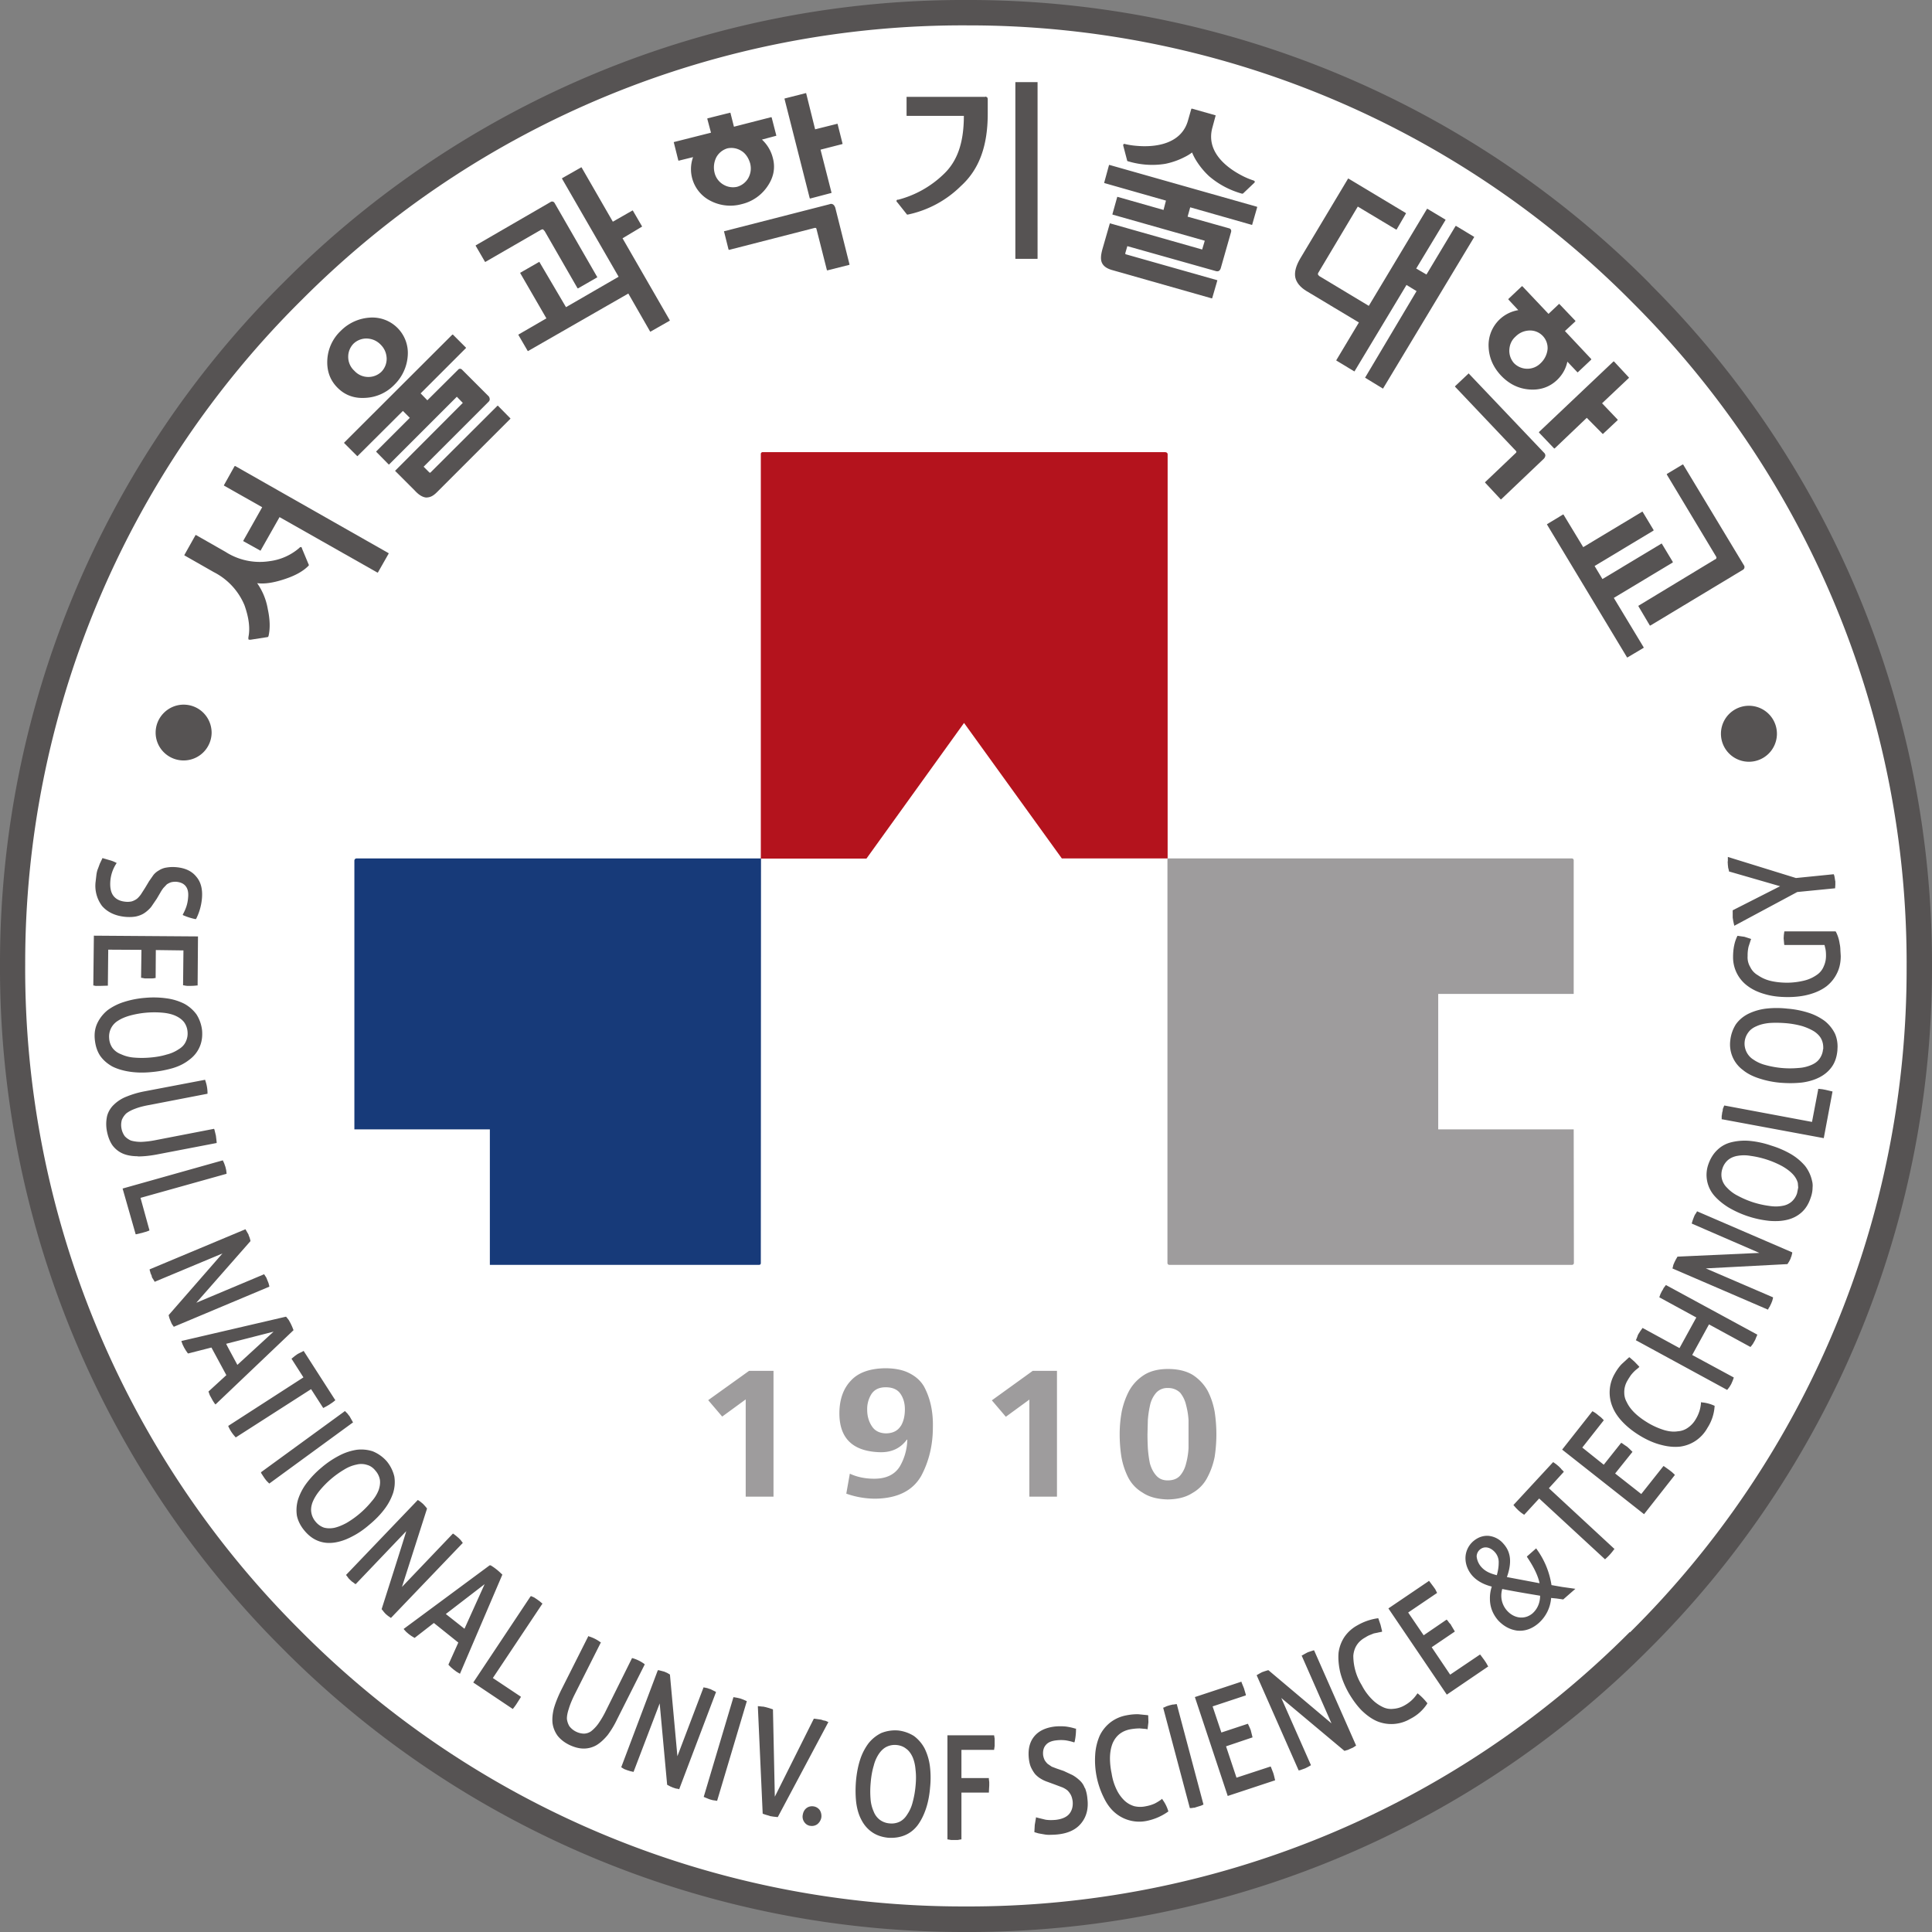 <svg xmlns="http://www.w3.org/2000/svg" width="391.29" height="391.29" viewBox="0 0 103.53 103.53"><rect x="0" y="0" width="103.53" height="103.53" fill="#808080" stroke="none"/><path d="M87.93 16A50.8 50.8 0 0 0 51.85.97a50.8 50.8 0 0 0-36.13 14.9A50.7 50.7 0 0 0 .71 51.91 50.8 50.8 0 0 0 15.6 88.06a50.7 50.7 0 0 0 36.07 15.02 50.8 50.8 0 0 0 36.13-14.9A50.8 50.8 0 0 0 102.8 52.1V52a50.7 50.7 0 0 0-14.88-36" style="fill:#fff;fill-opacity:1;fill-rule:nonzero;stroke:none;stroke-width:.307"/><path d="m29.53 10.81-4.04 2.34v.02l.5.86.01.01 2.98-1.72q.08-.04.12-.03l.09.1 1.76 3.06h.03l1.01-.58q.03 0 .01-.03l-2.28-3.96c-.06-.1-.16-.09-.19-.07" style="fill:#565353;fill-opacity:1;fill-rule:nonzero;stroke:none;stroke-width:.035"/><path d="m33.67 15.73 1.17 2.04h.02l1.02-.58q.02 0 .01-.03l-2.53-4.39 1.05-.63-.5-.86h-.02l-1.05.6-1.67-2.9q-.02-.03-.03-.01l-1.02.58v.03l3.03 5.25-2.82 1.63-1.43-2.43-1.01.58q-.02 0-.01.03l1.4 2.42-1.5.87v.02l.5.86h.02zm45.32-3.04-.96-.58H78l-1.56 2.6-.55-.32 1.57-2.6v-.02l-.97-.58h-.02l-3.12 5.2-2.66-1.6-.06-.07q-.02-.06.03-.13l2.1-3.52 2.05 1.23h.03l.5-.86v-.02l-3.08-1.85h-.02l-2.55 4.26q-.36.6-.28 1.03.09.42.59.73l1.55.93 1.27.76-1.21 2.02v.02l.96.58h.01l.01-.01 2.78-4.62.54.33-2.76 4.64.95.58h.02v-.01L79 12.7zm14.49 17.65L90.2 24.9l-.03-.01-.85.51v.03l2.62 4.36q.04.05.04.1-.01.07-.1.1l-4.08 2.47v.03l.61 1.03h.03l4.98-3c.1-.09.05-.19.05-.2" style="fill:#565353;fill-opacity:1;fill-rule:nonzero;stroke:none;stroke-width:.035"/><path d="M88.08 34.7v-.01l-1.6-2.65 3.16-1.9v-.03l-.59-.98h-.02l-3.16 1.9-.42-.7 3.16-1.9v-.03l-.59-.98H88l-3.16 1.9-1.06-1.75h-.02l-.86.52v.02l4.29 7.12h.02l.86-.51zM67.36 11.08l-7.9-2.24h-.03l-.26.95.01.02 3.3.94-.13.5-2.46-.7h-.02l-.26.93.01.02 4.94 1.4-.14.47-4.93-1.4h-.02v.01l-.4 1.39c-.07.27-.13.58.03.8q.14.2.49.3l5.35 1.52q.01 0 .02-.02l.27-.93a.02.02 0 0 0-.02-.03l-4.87-1.38q-.04 0-.04-.06l.11-.38 4.72 1.33q.12.04.2-.01a.3.3 0 0 0 .09-.15l.55-1.93c.02-.07 0-.16-.09-.19l-2.24-.63.14-.5 3.3.94h.02v-.01l.27-.94zm-.16-1.4a4 4 0 0 1-.55-.22c-1.01-.5-2.03-1.38-1.68-2.63l.17-.63v-.02l-1.27-.36-.03.01-.18.63c-.35 1.24-1.7 1.46-2.81 1.35a4 4 0 0 1-.6-.1c-.07 0-.06.09-.06.09l.21.8q0 .03.04.04 1 .3 2 .14a4 4 0 0 0 1.07-.38q.2-.1.37-.23.08.2.2.4.3.49.71.87.77.66 1.77.94l.05-.01.61-.58s.06-.07-.02-.1M11.34 39.27a1.5 1.5 0 0 1-1.5 1.48c-.83 0-1.5-.67-1.5-1.49 0-.83.68-1.5 1.5-1.5.83 0 1.5.67 1.5 1.51m83.88.05a1.5 1.5 0 0 1-1.5 1.5 1.5 1.5 0 0 1-1.5-1.5 1.5 1.5 0 1 1 3 0" style="fill:#565353;fill-opacity:1;fill-rule:nonzero;stroke:none;stroke-width:.035"/><path d="M88.44 15.23A51.4 51.4 0 0 0 51.86 0a51.4 51.4 0 0 0-36.63 15.1A51.4 51.4 0 0 0 0 51.66 51.5 51.5 0 0 0 15.1 88.3a51.4 51.4 0 0 0 36.57 15.23 51.4 51.4 0 0 0 36.64-15.1 51.5 51.5 0 0 0 15.22-36.59v-.1a51.4 51.4 0 0 0-15.1-36.51m-1.1 72.23a50 50 0 0 1-35.67 14.7 50 50 0 0 1-35.61-14.83 50 50 0 0 1-14.7-35.67 50 50 0 0 1 14.83-35.6 50 50 0 0 1 35.67-14.7A50 50 0 0 1 87.47 16.2a50 50 0 0 1 14.7 35.65 50 50 0 0 1-14.82 35.62" style="fill:#565353;fill-opacity:1;fill-rule:nonzero;stroke:none;stroke-width:.035"/><path d="M62.44 24.23H40.89a.1.1 0 0 0-.12.11v21.67h5.66l5.23-7.27L56.9 46h5.67V24.34q-.01-.1-.13-.11" style="fill:#b4131d;fill-opacity:1;fill-rule:nonzero;stroke:none;stroke-width:.035"/><path d="M40.78 46H19.1a.12.12 0 0 0-.11.12v14.4h7.26v7.26h14.42q.1 0 .1-.1z" style="fill:#173a79;fill-opacity:1;fill-rule:nonzero;stroke:none;stroke-width:.035"/><path d="M84.33 60.52h-7.26v-7.26h7.26V46.1a.1.1 0 0 0-.1-.1H62.56v21.68a.1.1 0 0 0 .1.1h21.58a.1.1 0 0 0 .1-.1z" style="fill:#9e9c9d;fill-opacity:1;fill-rule:nonzero;stroke:none;stroke-width:.035"/><path d="m24.68 82.52-.1-.1-.14-.12-.13-.1-.04-.02-2.73 2.86 1.34-4.19v-.02l-.1-.12-.11-.12-.12-.1-.08-.06-.08-.05-.03.03-3.82 3.99.03.03.09.12.01.02.1.1.11.1h.01l.13.1.04.02 2.71-2.84c-.1.36-1.32 4.18-1.32 4.18l.1.12.01.02.11.12.12.1.13.09.03.02 3.85-4.02zm15 8.5-.17-.04-.17-.03h-.04l-.01.04-1.58 5.3.19.08.1.04.06.02.15.04h.02l.06.01.14.02.01-.04 1.58-5.3-.18-.08zM26.9 84.36l-.14-.13a3 3 0 0 0-.47-.35h-.05l-4.61 3.41.03.04.11.12.14.12.14.1.15.09.02.01 1.03-.8 1.31 1.05-.53 1.18.02.03.12.12.13.11.16.12.15.09.04.02.02-.05 2.25-5.26zm-2.01 2.92-1-.79 2.08-1.6zm9.63 1.88a2 2 0 0 0-.61-.3l-.04-.01-1.4 2.82a5 5 0 0 1-.41.7 2 2 0 0 1-.38.4.7.7 0 0 1-.38.13 1 1 0 0 1-.44-.11 1 1 0 0 1-.35-.29 1 1 0 0 1-.13-.38q-.01-.22.1-.55.09-.31.3-.74l1.42-2.82-.04-.02a2 2 0 0 0-.6-.3l-.03-.02-.02.04-1.46 2.9q-.25.52-.37.94-.11.44-.07.8.05.35.26.65.23.3.63.5.42.2.78.2t.68-.18q.3-.18.6-.54a5 5 0 0 0 .51-.85l1.48-2.94zm3.82 1.49-.12-.06-.02-.01-.14-.07h-.02l-.14-.05-.2-.04-.01.03-1.39 3.66-.4-4.37-.02-.02-.14-.08-.05-.02-.09-.04-.15-.04-.16-.04h-.03l-.02.03-1.95 5.17.03.02.13.08.16.06.16.05.13.03.05.01 1.4-3.67.4 4.36.17.09.14.06.15.05.13.02.06.02.01-.04 1.96-5.17zm-9.3-4.74-.13-.11-.14-.1-.15-.1-.14-.06-.03-.01-.03.03-3.06 4.6 2.12 1.42.03-.04q.12-.15.2-.28l.19-.3.01-.04-1.5-1 2.66-3.99zM18.9 76.19l-.17-.3-.09-.11-.01-.02-.1-.1-.05-.05-.03.03-4.46 3.25v.04l.09.14.1.15.1.13.12.12.03.03 4.49-3.28zm79.57-20.1q0-.38-.14-.7a2 2 0 0 0-.55-.68 3 3 0 0 0-.87-.44 5 5 0 0 0-1.13-.22 5 5 0 0 0-1.15 0 3 3 0 0 0-.95.28q-.41.21-.66.56a2 2 0 0 0-.3.87 1.7 1.7 0 0 0 .68 1.58q.34.28.87.45a5 5 0 0 0 1.13.23q.62.05 1.16-.01.53-.07.94-.28t.66-.56.3-.87zm-.78.14a1 1 0 0 1-.19.51q-.15.21-.44.33a2 2 0 0 1-.69.16 5 5 0 0 1-.9 0 5 5 0 0 1-.87-.16 2 2 0 0 1-.64-.29 1 1 0 0 1-.37-.41 1 1 0 0 1-.1-.54 1 1 0 0 1 .2-.51q.15-.21.44-.33.28-.13.68-.17.4-.03.9.01.46.04.88.16.37.12.64.29.26.18.37.4.12.24.1.55m-92.35-3.4h.04l.35-.01h.04l.02-1.93 1.78.01-.02 1.5h.04l.16.03h.37q.1 0 .17-.02h.04l.01-1.5 1.48.02-.02 1.87h.04q.07.02.18.03h.17q.18 0 .34-.02h.05l.02-2.63-5.58-.04v.04L5 52.81h.04q.07.03.17.02zm5.48 2.4a2 2 0 0 0-.3-.87 2 2 0 0 0-.65-.57 3 3 0 0 0-.94-.29 5 5 0 0 0-1.15-.03 5 5 0 0 0-1.14.22 3 3 0 0 0-.88.44 2 2 0 0 0-.54.67q-.2.4-.15.9.05.52.29.88.24.34.65.57.4.2.94.28t1.15.02a6 6 0 0 0 1.14-.21q.51-.15.88-.44.37-.27.55-.66.19-.4.15-.91m-.88.6q-.11.24-.38.4a2 2 0 0 1-.64.28q-.39.12-.88.16a5 5 0 0 1-.9 0 2 2 0 0 1-.67-.18 1 1 0 0 1-.45-.33 1 1 0 0 1-.18-.52 1 1 0 0 1 .1-.54 1 1 0 0 1 .37-.4q.26-.17.65-.28a5 5 0 0 1 1.77-.15q.4.04.68.17t.44.33a1 1 0 0 1 .19.52 1 1 0 0 1-.1.54m7.37 19.62.06-.03.13-.07.12-.07.03-.02.03-.02.12-.08.13-.1.03-.04-.03-.03-1.67-2.6-.03.02-.26.13-.05.03-.14.1-.12.1-.05.04.02.03.62.97-4.03 2.6.01.03a2 2 0 0 0 .37.56l.02.03 4.04-2.59zM7.38 61.97q.46 0 1-.1l3.23-.62v-.05l-.04-.34-.08-.33-.02-.04-3.1.6a5 5 0 0 1-.8.1 2 2 0 0 1-.55-.07 1 1 0 0 1-.33-.23 1 1 0 0 1-.18-.42 1 1 0 0 1 .02-.46 1 1 0 0 1 .23-.34q.19-.15.49-.26.31-.12.77-.2l3.1-.6v-.04a2 2 0 0 0-.12-.67l-.01-.04-.04.01-3.2.61a5 5 0 0 0-.96.28 2 2 0 0 0-.68.43 1.3 1.3 0 0 0-.37.61 2 2 0 0 0-.01.82q.09.46.3.76.23.3.56.44t.8.14M6.7 49.13q.33.03.59-.02.27-.06.46-.19.2-.14.35-.32l.3-.44.2-.34q.08-.14.16-.24l.18-.19a1 1 0 0 1 .22-.11 1 1 0 0 1 .27-.03q.37.03.53.25.16.21.12.6a2 2 0 0 1-.1.5q-.08.22-.17.38l-.02.05.04.02q.3.13.63.2h.04l.02-.03a3 3 0 0 0 .3-1.06q.07-.75-.3-1.18-.36-.45-1.08-.51a2 2 0 0 0-.52.02 1 1 0 0 0-.4.15 1 1 0 0 0-.3.25l-.23.33-.21.35-.23.36q-.11.15-.22.24a1 1 0 0 1-.26.13 1 1 0 0 1-.35.02q-.42-.04-.63-.3t-.18-.77a2 2 0 0 1 .32-.97l.02-.04-.05-.02q-.15-.08-.34-.13l-.34-.1h-.04l-.01.04-.12.25-.1.27q-.05.11-.08.3l-.04.34v.01a1.8 1.8 0 0 0 .34 1.35q.44.5 1.23.58m91.92 1.77q0-.15-.04-.34a2 2 0 0 0-.2-.63l-.02-.02h-2.74l-.01.05-.02.15-.01.17.03.33.01.03h2.15l.05.21q.03.14.03.35v.02q0 .3-.12.56a1 1 0 0 1-.37.46 2 2 0 0 1-.65.3 4 4 0 0 1-.92.12q-.51 0-.92-.1a2 2 0 0 1-.67-.3 1 1 0 0 1-.41-.44 1 1 0 0 1-.14-.59 2 2 0 0 1 .05-.5l.12-.37.02-.04-.05-.02-.31-.1-.35-.05h-.03l-.01.03a2 2 0 0 0-.16.48q-.06.28-.06.63a1.9 1.9 0 0 0 .8 1.56q.38.28.93.43.51.15 1.2.15.66 0 1.18-.15.53-.15.9-.43a2 2 0 0 0 .56-.7q.2-.4.2-.92zm-86.48 12v-.04l-.02-.16-.04-.17-.07-.2-.07-.15-.04.01-5.33 1.5.7 2.45h.03l.34-.08.06-.02.11-.03.17-.06.03-.02-.48-1.74zm3.51 8.18-.07-.15-.01-.02-.1-.18-.12-.15-.02-.02h-.02l-5.59 1.3.01.04.06.16.08.16.09.15.09.13.03.03 1.25-.32.8 1.48-.96.88.01.02.06.17.17.31.1.15.04.04 4.18-3.98zm-2.93 2.06c-.05-.1-.56-1.03-.6-1.13l2.54-.65zm1.71-4.23-.04-.15-.12-.3-.1-.15-.01-.03-3.64 1.53 2.9-3.3v-.03l-.04-.15-.06-.15v-.02l-.07-.12-.08-.14-.02-.03-.04.02-5.09 2.13v.04l.04.13v.02l.07.16q0 .07.06.15l.08.13.02.04.04-.02 3.59-1.5-2.88 3.3v.02l.04.15.06.15.06.14q.04.07.09.13l.02.04 5.12-2.15zm6.7 10.21a2 2 0 0 0-.41-.82 2 2 0 0 0-.75-.53 2 2 0 0 0-.86-.08 3 3 0 0 0-.93.31 5 5 0 0 0-.96.65 5 5 0 0 0-.8.84 3 3 0 0 0-.45.87 2 2 0 0 0-.06.86q.09.43.42.82t.74.54q.4.15.86.08t.93-.32q.48-.24.95-.65.48-.4.8-.83a3 3 0 0 0 .46-.87q.13-.44.06-.87m-.84.73a2 2 0 0 1-.37.6 5 5 0 0 1-1.35 1.16q-.35.19-.65.26-.3.06-.56-.01a1 1 0 0 1-.45-.32 1 1 0 0 1-.24-.63q0-.2.08-.41.12-.3.36-.6a5 5 0 0 1 1.35-1.16 2 2 0 0 1 .66-.26 1 1 0 0 1 .55.02q.26.07.45.31a1 1 0 0 1 .24.5q.03.25-.07.54M97.1 63.27a2 2 0 0 0-.37-.79 3 3 0 0 0-.75-.63 5 5 0 0 0-1.06-.46 5 5 0 0 0-1.12-.25 3 3 0 0 0-.98.06q-.45.1-.77.4-.33.3-.5.78a1.7 1.7 0 0 0 .32 1.7q.3.34.75.62a5.4 5.4 0 0 0 2.18.72q.55.05.99-.06t.76-.4.48-.78q.1-.28.1-.54a1 1 0 0 0-.03-.37m-.8.67a1 1 0 0 1-.3.46 1 1 0 0 1-.5.22q-.32.06-.7 0a5 5 0 0 1-.88-.2 5 5 0 0 1-.81-.35 2 2 0 0 1-.56-.42 1 1 0 0 1-.28-.48 1 1 0 0 1 .03-.55 1 1 0 0 1 .3-.46q.21-.17.5-.22a2 2 0 0 1 .71 0 5 5 0 0 1 1.69.55q.35.2.56.42t.28.48l.02.25zm-12.59 21.1-.57-.1a4.4 4.4 0 0 0-.79-1.92l-.03-.05-.5.44.02.04q.54.8.66 1.39l-1.75-.33q.17-.47.17-.86 0-.53-.35-.92a1.2 1.2 0 0 0-.82-.43q-.43-.02-.79.28a1.2 1.2 0 0 0-.43.92c0 .34.14.68.37.94q.37.41 1.04.58a2 2 0 0 0-.1.65q0 .65.44 1.16.44.47 1.02.55.62.06 1.15-.4a2 2 0 0 0 .67-1.35l.3.03.35.05.02-.02.63-.55zm-3.5-.63c-.35-.09-.62-.2-.84-.45a1 1 0 0 1-.24-.55v-.03a.5.5 0 0 1 .17-.34c.27-.23.6-.1.81.14a.8.8 0 0 1 .2.58q0 .29-.1.65zm1.92 2.04c-.42.36-1 .29-1.39-.16a1.2 1.2 0 0 1-.29-.79q0-.16.05-.35c.75.15 1.55.28 2.03.36 0 .24-.06.63-.4.94m-2.49 2.66-.1-.15-.2-.27-.03-.03-1.6 1.08-.99-1.47 1.24-.84-.02-.04-.18-.3-.01-.03-.1-.11-.07-.1-.06-.06-.03.02-1.2.82-.83-1.22 1.55-1.05-.02-.04-.08-.16-.1-.14-.21-.28-.03-.03-.03.03-2.14 1.45 3.13 4.62 2.22-1.51-.02-.03zm4.16-10.24-.02-.03-.12-.12v-.01l-.13-.13-.13-.11-.14-.1-.03-.02-.03.03-2.1 2.27.14.16.03.03.1.1.13.11.14.1.04.02.8-.87 3.53 3.26.03-.03a3 3 0 0 0 .45-.5l.03-.02L83 79.75zM97.82 58.4l-.16-.03-.18-.02h-.05v.04l-.33 1.73-4.7-.88-.02.04-.06.15q0 .1-.03.17l-.02.15v.02l-.01.01v.2h.03l5.44 1.01.47-2.5-.04-.01zM89.6 78.89l-.14-.11-.28-.2-.04-.02-1.19 1.5-1.4-1.1.93-1.16-.03-.03-.1-.1-.02-.02-.13-.12-.15-.1-.14-.1-.04-.01-.93 1.17-1.15-.92 1.15-1.46-.02-.03-.13-.13-.13-.1q-.16-.14-.28-.2l-.04-.03-.03.03-1.6 2.03 4.39 3.46 1.65-2.1-.02-.03zM76 90.77l-.04-.03-.03.04q-.12.18-.28.33a2 2 0 0 1-.39.28 1.4 1.4 0 0 1-.59.18 1 1 0 0 1-.58-.1 2 2 0 0 1-.57-.41 3 3 0 0 1-.55-.76 3 3 0 0 1-.45-1.58q.06-.66.65-.98.14-.09.25-.13l.2-.08.2-.04.04-.01.2-.04v-.04l-.08-.33-.11-.32-.01-.03h-.04a3 3 0 0 0-1.07.37 2 2 0 0 0-.7.62 2 2 0 0 0-.32.85q-.04.47.08 1.02.13.54.45 1.12.33.57.7.95.41.4.82.58a2 2 0 0 0 1.79-.12 2.32 2.32 0 0 0 .9-.8l.02-.04-.02-.02a3 3 0 0 0-.47-.48m14.92-25.82-.08.13h-.01l-.06.14-.06.16-.05.16v.03l3.62 1.57-4.39.2-.01.02-.08.14-.07.14-.06.14-.03.13-.02.06.04.02 5.08 2.19.05-.1.05-.07.02-.05.05-.1.06-.15.04-.15v-.04l-3.6-1.55 4.37-.23.01-.01.09-.14.07-.14.01-.04.04-.1.04-.16v-.04l-5.1-2.2zm-1.67 3.94-.1.13-.05.1-.04.06-.08.16-.05.14-.01.04 1.98 1.08-.9 1.64-1.98-1.08-.02.03-.1.14-.09.14q-.05.08-.07.16l-.06.15-.02.04.04.02 4.85 2.64.03-.03.1-.13.09-.15.07-.16.02-.05.05-.14-.03-.02-2.2-1.19.9-1.64 2.22 1.21.03-.03.1-.13.08-.14q.06-.1.08-.17l.06-.14.02-.05-4.9-2.66zm1.95 6.26-.05-.01v.05a2 2 0 0 1-.08.42 2 2 0 0 1-.2.44 1.4 1.4 0 0 1-.41.45q-.25.18-.56.2-.31.05-.7-.06a4 4 0 0 1-.85-.37q-.9-.53-1.18-1.14a1 1 0 0 1-.13-.48 1.2 1.2 0 0 1 .19-.7l.02-.04.13-.2a2 2 0 0 1 .28-.3l.1-.08.09-.08-.03-.04-.23-.24-.25-.22-.03-.02-.03.02-.37.34q-.2.2-.38.52a2 2 0 0 0-.12 1.78q.17.43.57.84t.96.74 1.09.46q.53.14 1 .09.45-.06.83-.31a2 2 0 0 0 .64-.7 2.4 2.4 0 0 0 .38-1.15v-.03l-.03-.01a2 2 0 0 0-.65-.17M63.06 91.32h-.04l-.13.02h-.04l-.17.04-.16.05-.15.07-.04.01 1.43 5.38h.04q.07 0 .16-.02h.05l.12-.04.23-.07.13-.06-.01-.04zm-13.23 3.32a3 3 0 0 0-.28-.94 2 2 0 0 0-.57-.67 2 2 0 0 0-.86-.3 2 2 0 0 0-.9.14 2 2 0 0 0-.68.55 3 3 0 0 0-.45.88q-.16.49-.22 1.13-.05.61.01 1.15.07.55.28.94.21.41.57.66t.87.3q.5.03.9-.14t.68-.54q.27-.37.44-.88t.22-1.13a5 5 0 0 0-.01-1.15m-.77 1.08a5 5 0 0 1-.16.88 2 2 0 0 1-.29.64q-.16.26-.4.38a1 1 0 0 1-.54.09 1 1 0 0 1-.52-.19 1 1 0 0 1-.33-.44 2 2 0 0 1-.17-.69 5 5 0 0 1 .01-.89q.04-.48.16-.88a2 2 0 0 1 .28-.64q.18-.26.4-.37a1 1 0 0 1 .55-.1q.3.03.51.2.2.14.34.44.13.3.16.68.05.4 0 .89m-4.88-3.52h-.03l-.15-.05-.35-.05h-.04l-2.09 4.18-.1-4.68-.03-.01-.18-.06-.18-.05-.14-.03h-.05l-.18-.02h-.05l.26 5.76.14.05.07.02.14.04.05.02.19.03.19.02h.03l2.71-5.09-.05-.02q-.07-.04-.16-.06m9.12.97-.03-.18h-2.5v5.58h.03l.17.03h.35l.16-.03h.04v-2.51h1.47l.01-.21.01-.17v-.18l-.02-.16v-.06h-1.47v-1.51h1.75l.03-.21v-.4m4.83 2.66a1 1 0 0 0-.28-.42 2 2 0 0 0-.38-.28L57 94.9l-.38-.13-.26-.1-.22-.15a1 1 0 0 1-.16-.2 1 1 0 0 1-.08-.25q-.04-.36.15-.57.17-.2.56-.24a2 2 0 0 1 .5 0q.24.04.42.1l.04.01.02-.05q.07-.33.07-.65v-.04h-.04a3 3 0 0 0-.5-.11 3 3 0 0 0-.6 0q-.74.09-1.1.53t-.29 1.16q.03.3.12.5.1.21.22.36.15.16.31.25.16.1.37.17l.38.14.4.15q.16.07.28.17a1 1 0 0 1 .17.23q.07.13.1.34.04.41-.18.68-.22.26-.72.32-.33.03-.56-.01l-.45-.11-.05-.02-.07.41-.02.36v.03l.2.06.1.02.29.05q.15.02.3.01.18 0 .37-.02.84-.09 1.25-.6.43-.53.33-1.32a2 2 0 0 0-.13-.57m10.12-.7-.03-.1-.12-.31-.02-.04-1.83.6-.56-1.68 1.42-.48-.05-.2-.04-.16v-.01l-.07-.17-.07-.15-.02-.04-1.42.47-.47-1.4 1.78-.59v-.04l-.05-.17-.05-.17-.13-.32-.01-.04-.04.02-2.45.81 1.76 5.3 2.54-.84-.05-.21zM43.61 96.8c-.29-.05-.54.13-.59.44a.5.5 0 0 0 .08.4q.11.16.3.2h.02a.5.5 0 0 0 .37-.08.6.6 0 0 0 .22-.35.6.6 0 0 0-.08-.41.5.5 0 0 0-.32-.2m18.69-.36-.03-.05-.04.04q-.18.13-.36.22a2 2 0 0 1-.46.14 1.4 1.4 0 0 1-.62 0 1.3 1.3 0 0 1-.52-.29 2 2 0 0 1-.42-.57 3 3 0 0 1-.28-.89 4 4 0 0 1-.09-.8q0-.48.15-.84.27-.6.93-.73a3 3 0 0 1 .5-.05h.01l.35.03.07.02.01-.05.04-.33-.01-.34v-.03l-.04-.01-.5-.05a3 3 0 0 0-.63.06 2 2 0 0 0-.86.38 2 2 0 0 0-.57.71 3 3 0 0 0-.24.99 4.5 4.5 0 0 0 .46 2.33q.24.5.59.8a2 2 0 0 0 1.74.44 3 3 0 0 0 1.1-.48l.03-.02-.01-.03a2 2 0 0 0-.3-.6m8.08-8-.15.05-.15.05-.15.08-.14.08-.04.02.02.04 1.58 3.59-3.38-2.85-.05.01-.13.04-.06.02-.08.03h-.01l-.13.07-.14.08-.03.02 2.25 5.1.07-.01.28-.1.14-.07.14-.08.03-.02-1.59-3.6 3.38 2.83h.02l.13-.04h.02l.15-.07.14-.06.14-.09.03-.02-2.25-5.1zm22.2-42.28.01.18.02.18.01.02.04.17h.03l2.7.78-2.54 1.29v.39l.03.19.04.18.02.07.05-.03 3.32-1.78 2.03-.2v-.03l.01-.16v-.18l-.01-.04-.02-.13-.02-.11-.03-.1h-.04l-1.99.2-3.65-1.13v.24M19.82 17.02a2.4 2.4 0 0 0-1.56.71 2.3 2.3 0 0 0-.72 1.55q-.05.9.55 1.5t1.49.54a2.3 2.3 0 0 0 1.55-.7 2.4 2.4 0 0 0 .72-1.56 1.9 1.9 0 0 0-2.03-2.04m.9 2.18a1 1 0 0 1-.28.72 1 1 0 0 1-.72.28 1 1 0 0 1-.73-.33 1 1 0 0 1-.33-.73 1 1 0 0 1 .28-.72 1 1 0 0 1 .72-.28q.44.02.74.33.3.3.32.73m3.52-1.27-5.8 5.79v.02l.7.7h.02l2.43-2.42.37.37-1.8 1.8v.02l.67.68h.02l3.63-3.63.32.33-3.63 3.64 1.06 1.06q.31.34.6.37c.24 0 .4-.1.6-.3l3.92-3.92v-.02l-.67-.68h-.02l-3.59 3.58q-.02.02-.06 0l-.31-.31 3.46-3.46q.1-.09.08-.18-.01-.1-.08-.16l-1.4-1.4c-.1-.1-.2-.02-.2-.01l-1.66 1.65-.36-.37 2.43-2.43v-.02l-.7-.7zm-11.67 7.05L12 26v.02l2.05 1.16-1.01 1.79V29l.9.5.01.01h.01l1.02-1.8 5.24 2.97h.03l.58-1.02-.01-.02-8.22-4.67z" style="fill:#565353;fill-opacity:1;fill-rule:nonzero;stroke:none;stroke-width:.035"/><path d="m16.07 29.33-.04.04a3 3 0 0 1-1.58.7 3.4 3.4 0 0 1-2.37-.5l-1.58-.9h-.02l-.6 1.07v.02l1.58.9a3.5 3.5 0 0 1 1.64 1.77q.36 1.01.21 1.72v.11l.05.02h.07l.9-.14q.04 0 .06-.06.14-.6-.04-1.44a3.4 3.4 0 0 0-.57-1.39q.59.08 1.48-.22.83-.27 1.26-.7.05-.05.02-.08l-.35-.84-.02-.07-.05-.03zM52.8 5.19h-4.22v1l.01.02h3.06c0 1.48-.37 2.46-1.1 3.14a5.5 5.5 0 0 1-2.41 1.35h-.06q-.01.01-.04.05v.02l.01.04.04.04.5.63q0 .02.05.02a5.7 5.7 0 0 0 2.85-1.53c.96-.87 1.44-2.11 1.44-3.88v-.76s0-.08-.03-.11q-.07-.05-.1-.04m2.79-.78h-1.17l-.01.01v9.45l.01.01h1.17l.01-.01V4.4zm-11.12 6.54-5.66 1.45q-.02 0-.01.02l.24.96.03.02 4.6-1.18q.07 0 .08.05l.56 2.21.02.02 1.19-.3v-.03l-.76-3.03q-.04-.11-.1-.16a.2.2 0 0 0-.2-.03m-3.14-4.66-1.99.51-.19-.75h-.02l-1.2.3-.02.02.2.75-1.98.5q-.02 0-.01.03l.24.96.02.01.77-.19a1.9 1.9 0 0 0 .93 2.34 2.3 2.3 0 0 0 1.67.18 2.3 2.3 0 0 0 1.39-.96q.5-.73.28-1.53a2 2 0 0 0-.58-.97l.75-.2q.02 0 .02-.02l-.25-.97zm-1.22 3.26a1 1 0 0 1-.6.47 1 1 0 0 1-.74-.12 1 1 0 0 1-.47-.64 1.2 1.2 0 0 1 .1-.83 1 1 0 0 1 .59-.47 1 1 0 0 1 .74.13c.24.14.4.4.48.68q.1.41-.1.78m4.74-2.9-1.16.29L43.2 5q0-.01-.02-.01l-1.14.29v.02l1.35 5.32.02.02 1.14-.3.01-.01-.59-2.31 1.17-.3.01-.02-.27-1.07zm37.9 17.62-4.03-4.24q0-.03-.02 0l-.72.68v.02l3.28 3.46q.02.04-.01.08l-1.66 1.58v.02l.84.9h.02l2.27-2.16a.3.3 0 0 0 .1-.18.2.2 0 0 0-.07-.16m2.53-5.02-1.41-1.5.56-.52v-.03l-.86-.9h-.02l-.56.53-1.4-1.48h-.03l-.72.68v.03l.53.57a1.9 1.9 0 0 0-1.59 1.96q.03.87.67 1.55.64.67 1.5.74.88.07 1.49-.5.44-.42.56-.99l.54.57h.02l.72-.68zm-3.44.52a1 1 0 0 1-.7-.3 1 1 0 0 1-.25-.7q.02-.44.33-.72.32-.32.77-.33a.94.94 0 0 1 .95 1 1.2 1.2 0 0 1-.37.75 1 1 0 0 1-.73.3m4.85 2.72-.83-.87 1.44-1.36v-.02l-.8-.86h-.03l-3.99 3.78v.03l.81.85h.03l1.72-1.64.86.87.8-.75z" style="fill:#565353;fill-opacity:1;fill-rule:nonzero;stroke:none;stroke-width:.035"/><path d="M46.85 79.24q.96 0 1.37-.66a3 3 0 0 0 .4-1.42l-.02-.02q-.51.7-1.44.68-2.17-.06-2.18-2.07 0-1.12.62-1.77.6-.65 1.87-.66.78.01 1.27.27.51.26.77.7.51.94.48 2.19 0 1.43-.62 2.6-.68 1.2-2.45 1.23-.81 0-1.57-.27l.19-1.07q.58.27 1.3.27m1.43-2.82q.22-.36.22-.9 0-.48-.23-.82-.24-.36-.8-.36-.52 0-.76.36a1.5 1.5 0 0 0-.23.84q0 .5.24.87.24.39.77.4.55-.01.79-.4m7.07-2.95h1.3v6.74h-1.48V75l-1.26.92-.75-.88zm-15.2 0h1.31v6.74h-1.49v-5.21l-1.26.92-.75-.88zm21.08 6.52a2 2 0 0 1-.79-.86 4 4 0 0 1-.35-1.13 8 8 0 0 1-.08-1.12q0-.66.12-1.28.14-.62.42-1.12.3-.5.8-.81.5-.3 1.25-.3.8 0 1.33.32.5.33.79.84.27.52.38 1.13a8 8 0 0 1 0 2.42q-.12.6-.4 1.12a2 2 0 0 1-.8.82q-.51.33-1.32.34-.84-.02-1.35-.37zm2.02-.91q.23-.27.32-.65a4 4 0 0 0 .13-.82v-1.5a4 4 0 0 0-.13-.8 1.6 1.6 0 0 0-.32-.67.9.9 0 0 0-.65-.25.8.8 0 0 0-.63.25 1.5 1.5 0 0 0-.33.66q-.09.4-.12.8l-.02.78q0 .31.02.73.03.43.11.82.11.39.33.64.23.27.62.27.44 0 .67-.26" style="fill:#9e9c9d;fill-opacity:1;fill-rule:nonzero;stroke:none;stroke-width:.035"/></svg>